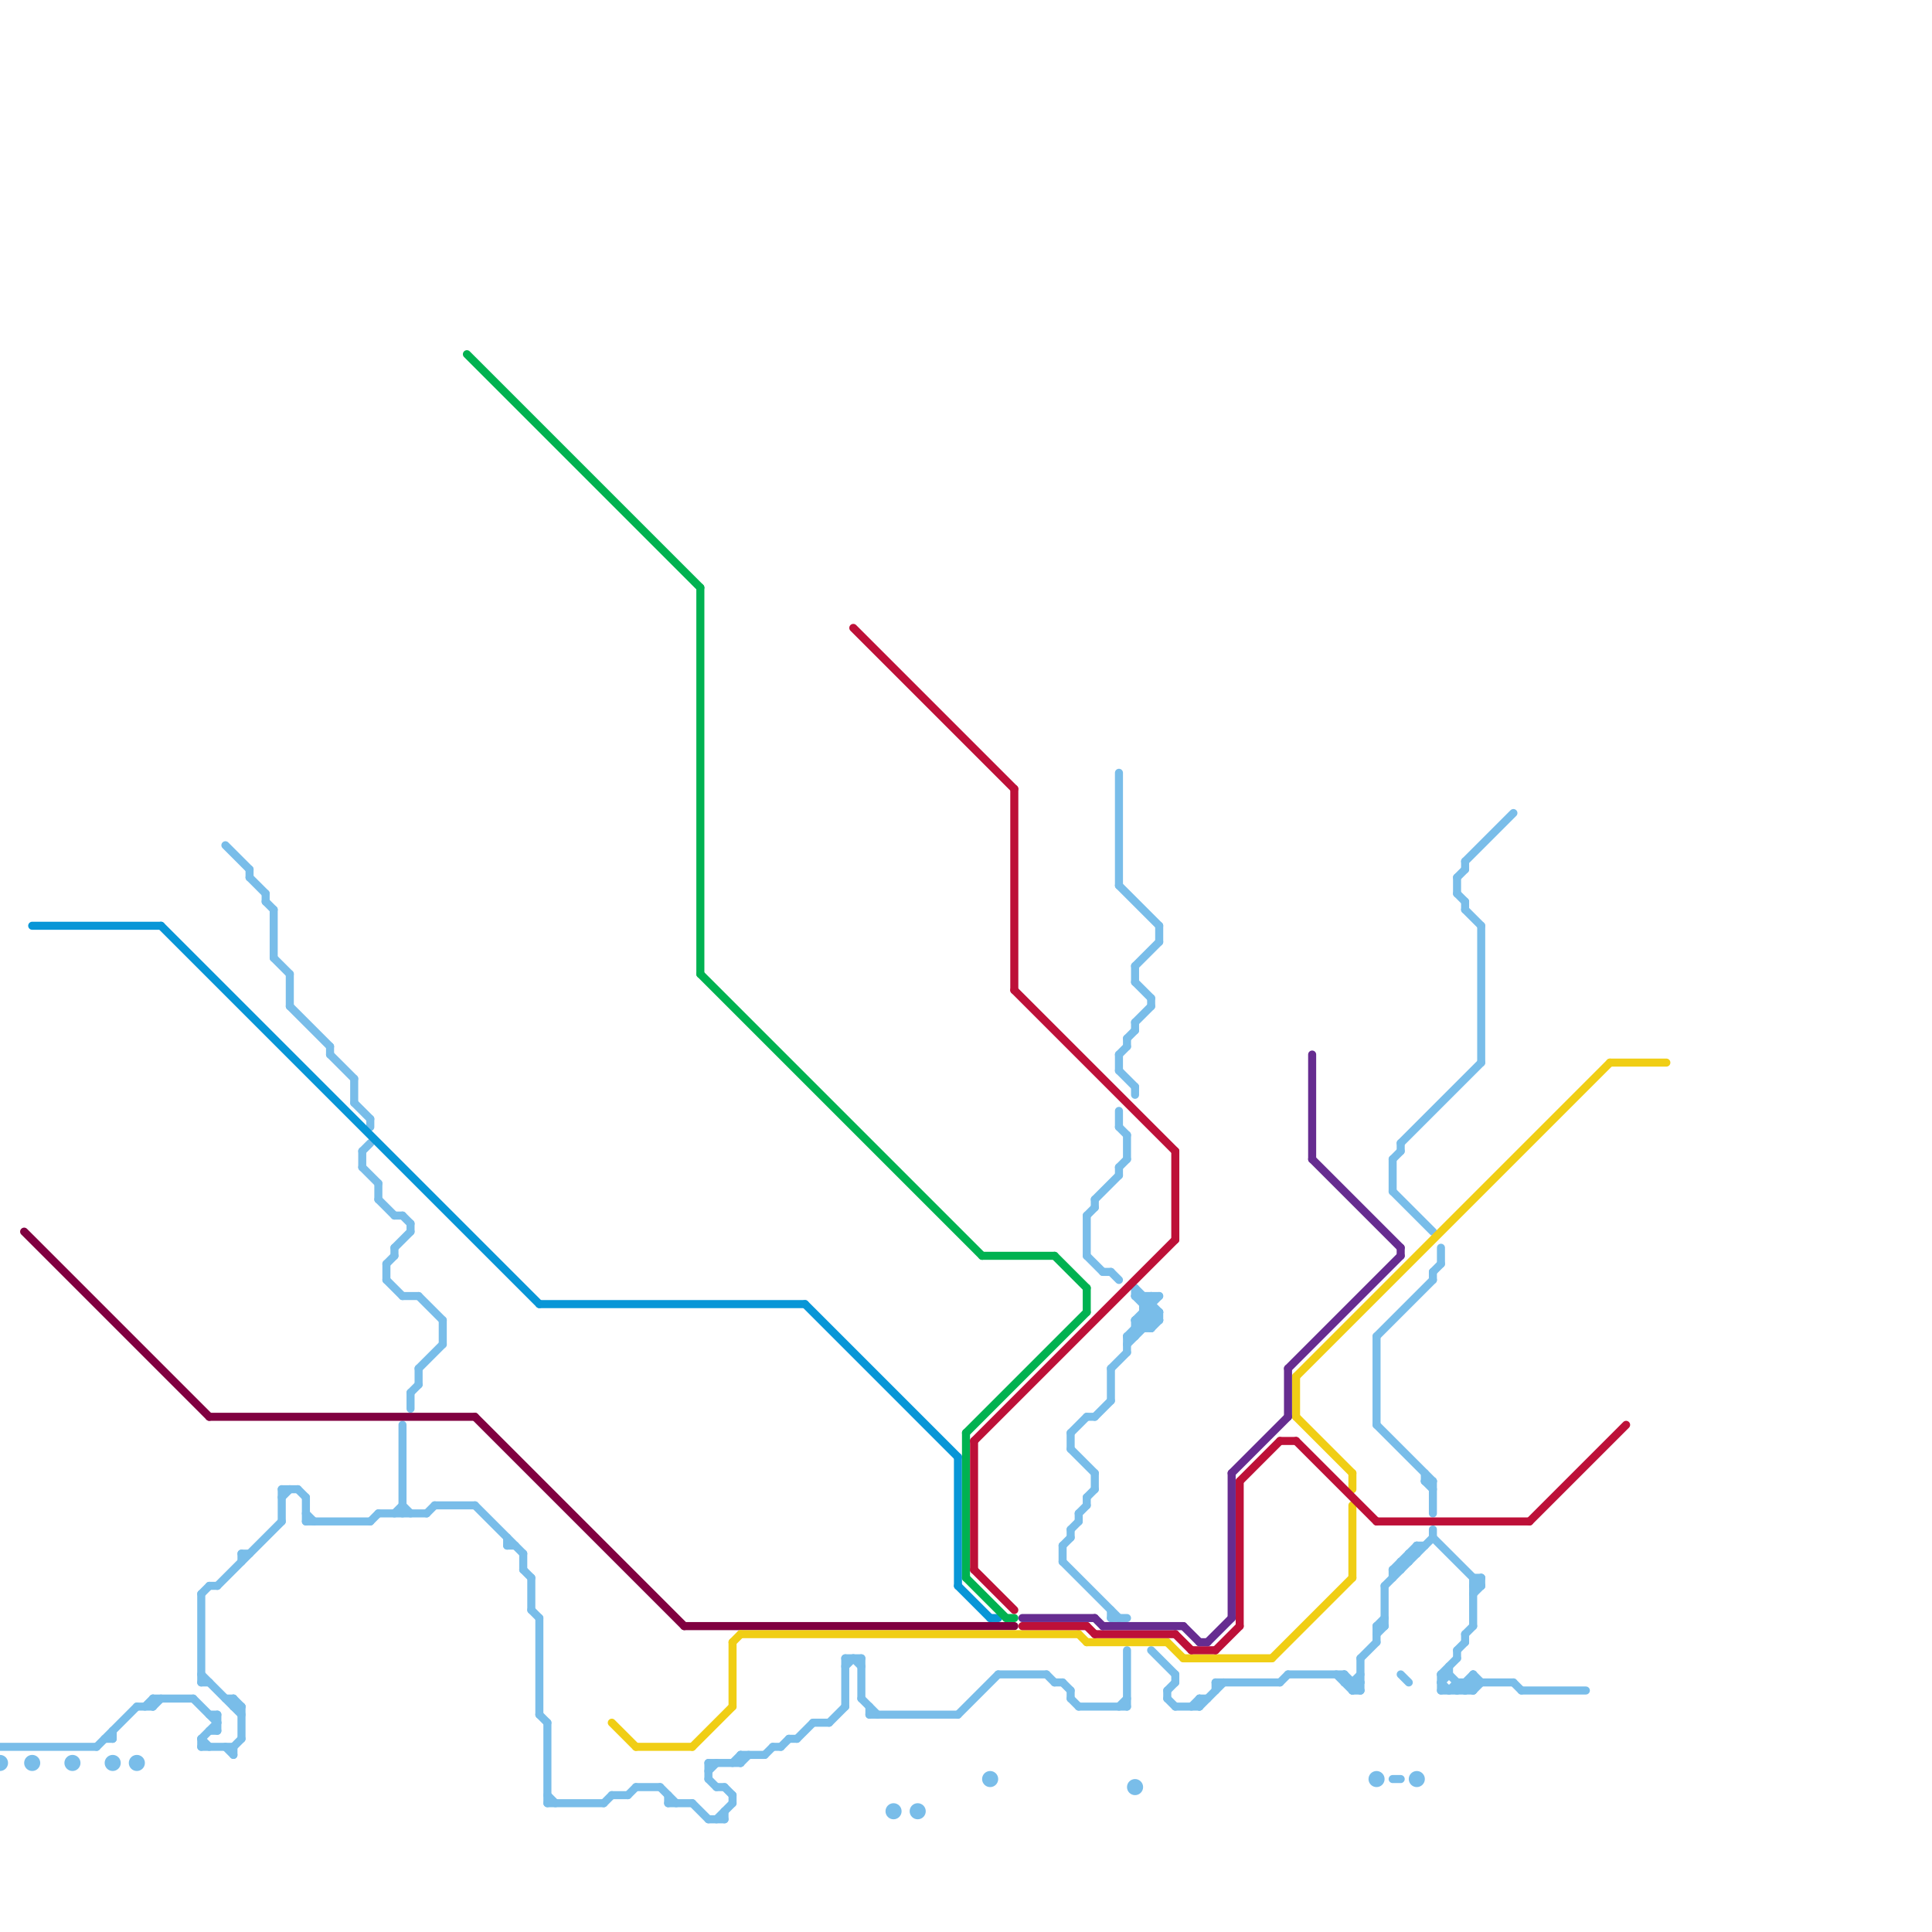 
<svg version="1.1" xmlns="http://www.w3.org/2000/svg" viewBox="0 0 240 240">
<style>line { stroke-width: 1; fill: none; stroke-linecap: round; stroke-linejoin: round; } .c0 { stroke: #79bde9 } .c1 { stroke: #0896d7 } .c2 { stroke: #800040 } .c3 { stroke: #00b251 } .c4 { stroke: #f0ce15 } .c5 { stroke: #bd1038 } .c6 { stroke: #662c90 }</style><line class="c0" x1="26" y1="197" x2="27" y2="197"/><line class="c0" x1="142" y1="164" x2="143" y2="165"/><line class="c0" x1="141" y1="127" x2="141" y2="128"/><line class="c0" x1="183" y1="198" x2="184" y2="197"/><line class="c0" x1="173" y1="195" x2="173" y2="196"/><line class="c0" x1="92" y1="218" x2="95" y2="218"/><line class="c0" x1="173" y1="195" x2="174" y2="195"/><line class="c0" x1="49" y1="155" x2="49" y2="156"/><line class="c0" x1="108" y1="213" x2="119" y2="213"/><line class="c0" x1="35" y1="186" x2="36" y2="185"/><line class="c0" x1="124" y1="208" x2="130" y2="208"/><line class="c0" x1="174" y1="142" x2="184" y2="132"/><line class="c0" x1="183" y1="210" x2="184" y2="209"/><line class="c0" x1="180" y1="208" x2="182" y2="210"/><line class="c0" x1="183" y1="208" x2="183" y2="210"/><line class="c0" x1="92" y1="218" x2="92" y2="219"/><line class="c0" x1="119" y1="213" x2="124" y2="208"/><line class="c0" x1="176" y1="192" x2="176" y2="193"/><line class="c0" x1="29" y1="217" x2="30" y2="216"/><line class="c0" x1="139" y1="138" x2="139" y2="140"/><line class="c0" x1="178" y1="158" x2="178" y2="159"/><line class="c0" x1="35" y1="185" x2="37" y2="185"/><line class="c0" x1="138" y1="170" x2="140" y2="168"/><line class="c0" x1="45" y1="143" x2="46" y2="142"/><line class="c0" x1="145" y1="210" x2="146" y2="209"/><line class="c0" x1="50" y1="177" x2="50" y2="188"/><line class="c0" x1="179" y1="209" x2="180" y2="210"/><line class="c0" x1="183" y1="208" x2="184" y2="209"/><line class="c0" x1="173" y1="221" x2="174" y2="221"/><line class="c0" x1="34" y1="119" x2="36" y2="121"/><line class="c0" x1="50" y1="161" x2="52" y2="161"/><line class="c0" x1="167" y1="208" x2="167" y2="209"/><line class="c0" x1="86" y1="224" x2="88" y2="226"/><line class="c0" x1="83" y1="223" x2="83" y2="224"/><line class="c0" x1="46" y1="139" x2="46" y2="140"/><line class="c0" x1="139" y1="96" x2="139" y2="110"/><line class="c0" x1="180" y1="207" x2="180" y2="208"/><line class="c0" x1="149" y1="211" x2="150" y2="211"/><line class="c0" x1="27" y1="213" x2="27" y2="215"/><line class="c0" x1="36" y1="121" x2="36" y2="125"/><line class="c0" x1="67" y1="201" x2="67" y2="213"/><line class="c0" x1="44" y1="137" x2="46" y2="139"/><line class="c0" x1="182" y1="113" x2="184" y2="115"/><line class="c0" x1="171" y1="202" x2="172" y2="202"/><line class="c0" x1="90" y1="222" x2="91" y2="223"/><line class="c0" x1="171" y1="166" x2="171" y2="177"/><line class="c0" x1="169" y1="206" x2="169" y2="210"/><line class="c0" x1="47" y1="147" x2="47" y2="149"/><line class="c0" x1="182" y1="203" x2="182" y2="204"/><line class="c0" x1="139" y1="131" x2="140" y2="130"/><line class="c0" x1="18" y1="212" x2="19" y2="211"/><line class="c0" x1="141" y1="160" x2="141" y2="161"/><line class="c0" x1="53" y1="188" x2="54" y2="187"/><line class="c0" x1="97" y1="217" x2="98" y2="216"/><line class="c0" x1="183" y1="197" x2="184" y2="196"/><line class="c0" x1="31" y1="108" x2="31" y2="109"/><line class="c0" x1="149" y1="211" x2="149" y2="212"/><line class="c0" x1="167" y1="209" x2="169" y2="209"/><line class="c0" x1="168" y1="209" x2="169" y2="208"/><line class="c0" x1="107" y1="211" x2="109" y2="213"/><line class="c0" x1="35" y1="185" x2="35" y2="189"/><line class="c0" x1="174" y1="194" x2="174" y2="195"/><line class="c0" x1="138" y1="158" x2="139" y2="159"/><line class="c0" x1="47" y1="188" x2="53" y2="188"/><line class="c0" x1="31" y1="109" x2="33" y2="111"/><line class="c0" x1="25" y1="217" x2="29" y2="217"/><line class="c0" x1="133" y1="178" x2="135" y2="176"/><line class="c0" x1="141" y1="120" x2="141" y2="122"/><line class="c0" x1="141" y1="164" x2="141" y2="166"/><line class="c0" x1="139" y1="145" x2="140" y2="144"/><line class="c0" x1="47" y1="149" x2="49" y2="151"/><line class="c0" x1="133" y1="211" x2="134" y2="212"/><line class="c0" x1="141" y1="164" x2="142" y2="165"/><line class="c0" x1="182" y1="209" x2="183" y2="210"/><line class="c0" x1="37" y1="185" x2="38" y2="186"/><line class="c0" x1="172" y1="197" x2="178" y2="191"/><line class="c0" x1="135" y1="151" x2="135" y2="156"/><line class="c0" x1="133" y1="210" x2="133" y2="211"/><line class="c0" x1="139" y1="131" x2="139" y2="133"/><line class="c0" x1="182" y1="210" x2="183" y2="209"/><line class="c0" x1="179" y1="208" x2="180" y2="208"/><line class="c0" x1="66" y1="196" x2="66" y2="200"/><line class="c0" x1="45" y1="145" x2="47" y2="147"/><line class="c0" x1="141" y1="122" x2="143" y2="124"/><line class="c0" x1="101" y1="214" x2="103" y2="214"/><line class="c0" x1="28" y1="105" x2="31" y2="108"/><line class="c0" x1="83" y1="224" x2="86" y2="224"/><line class="c0" x1="96" y1="217" x2="97" y2="217"/><line class="c0" x1="135" y1="176" x2="136" y2="176"/><line class="c0" x1="132" y1="192" x2="133" y2="191"/><line class="c0" x1="135" y1="186" x2="136" y2="185"/><line class="c0" x1="138" y1="170" x2="138" y2="174"/><line class="c0" x1="141" y1="127" x2="143" y2="125"/><line class="c0" x1="52" y1="170" x2="52" y2="172"/><line class="c0" x1="140" y1="129" x2="140" y2="130"/><line class="c0" x1="54" y1="187" x2="59" y2="187"/><line class="c0" x1="168" y1="210" x2="169" y2="209"/><line class="c0" x1="139" y1="110" x2="144" y2="115"/><line class="c0" x1="33" y1="111" x2="33" y2="112"/><line class="c0" x1="44" y1="134" x2="44" y2="137"/><line class="c0" x1="182" y1="107" x2="182" y2="108"/><line class="c0" x1="133" y1="178" x2="133" y2="180"/><line class="c0" x1="171" y1="166" x2="178" y2="159"/><line class="c0" x1="26" y1="213" x2="27" y2="213"/><line class="c0" x1="51" y1="173" x2="52" y2="172"/><line class="c0" x1="105" y1="206" x2="105" y2="212"/><line class="c0" x1="103" y1="214" x2="105" y2="212"/><line class="c0" x1="143" y1="165" x2="144" y2="164"/><line class="c0" x1="25" y1="209" x2="26" y2="209"/><line class="c0" x1="88" y1="219" x2="92" y2="219"/><line class="c0" x1="179" y1="155" x2="179" y2="157"/><line class="c0" x1="181" y1="205" x2="181" y2="206"/><line class="c0" x1="50" y1="151" x2="51" y2="152"/><line class="c0" x1="178" y1="191" x2="184" y2="197"/><line class="c0" x1="12" y1="217" x2="17" y2="212"/><line class="c0" x1="174" y1="208" x2="175" y2="209"/><line class="c0" x1="52" y1="170" x2="55" y2="167"/><line class="c0" x1="135" y1="151" x2="136" y2="150"/><line class="c0" x1="178" y1="158" x2="179" y2="157"/><line class="c0" x1="140" y1="141" x2="140" y2="144"/><line class="c0" x1="144" y1="115" x2="144" y2="117"/><line class="c0" x1="141" y1="135" x2="141" y2="136"/><line class="c0" x1="88" y1="226" x2="90" y2="226"/><line class="c0" x1="88" y1="219" x2="88" y2="221"/><line class="c0" x1="89" y1="226" x2="91" y2="224"/><line class="c0" x1="51" y1="152" x2="51" y2="153"/><line class="c0" x1="41" y1="131" x2="44" y2="134"/><line class="c0" x1="137" y1="158" x2="138" y2="158"/><line class="c0" x1="171" y1="177" x2="178" y2="184"/><line class="c0" x1="189" y1="210" x2="197" y2="210"/><line class="c0" x1="184" y1="115" x2="184" y2="132"/><line class="c0" x1="91" y1="223" x2="91" y2="224"/><line class="c0" x1="173" y1="148" x2="178" y2="153"/><line class="c0" x1="133" y1="180" x2="136" y2="183"/><line class="c0" x1="177" y1="184" x2="178" y2="185"/><line class="c0" x1="79" y1="222" x2="82" y2="222"/><line class="c0" x1="151" y1="209" x2="151" y2="210"/><line class="c0" x1="68" y1="223" x2="69" y2="224"/><line class="c0" x1="172" y1="197" x2="172" y2="202"/><line class="c0" x1="177" y1="183" x2="177" y2="184"/><line class="c0" x1="67" y1="213" x2="68" y2="214"/><line class="c0" x1="140" y1="166" x2="140" y2="168"/><line class="c0" x1="138" y1="200" x2="138" y2="201"/><line class="c0" x1="166" y1="208" x2="168" y2="210"/><line class="c0" x1="63" y1="192" x2="64" y2="192"/><line class="c0" x1="134" y1="212" x2="140" y2="212"/><line class="c0" x1="68" y1="214" x2="68" y2="224"/><line class="c0" x1="45" y1="143" x2="45" y2="145"/><line class="c0" x1="49" y1="151" x2="50" y2="151"/><line class="c0" x1="143" y1="124" x2="143" y2="125"/><line class="c0" x1="30" y1="193" x2="30" y2="194"/><line class="c0" x1="25" y1="198" x2="26" y2="197"/><line class="c0" x1="182" y1="203" x2="183" y2="202"/><line class="c0" x1="181" y1="109" x2="182" y2="108"/><line class="c0" x1="182" y1="112" x2="182" y2="113"/><line class="c0" x1="181" y1="209" x2="188" y2="209"/><line class="c0" x1="49" y1="188" x2="50" y2="187"/><line class="c0" x1="29" y1="217" x2="29" y2="218"/><line class="c0" x1="141" y1="164" x2="144" y2="164"/><line class="c0" x1="29" y1="211" x2="30" y2="212"/><line class="c0" x1="33" y1="112" x2="34" y2="113"/><line class="c0" x1="140" y1="205" x2="140" y2="212"/><line class="c0" x1="179" y1="208" x2="181" y2="206"/><line class="c0" x1="183" y1="196" x2="183" y2="202"/><line class="c0" x1="52" y1="161" x2="55" y2="164"/><line class="c0" x1="173" y1="144" x2="174" y2="143"/><line class="c0" x1="144" y1="163" x2="144" y2="164"/><line class="c0" x1="133" y1="190" x2="133" y2="191"/><line class="c0" x1="19" y1="211" x2="24" y2="211"/><line class="c0" x1="160" y1="208" x2="167" y2="208"/><line class="c0" x1="136" y1="176" x2="138" y2="174"/><line class="c0" x1="175" y1="193" x2="175" y2="194"/><line class="c0" x1="149" y1="212" x2="152" y2="209"/><line class="c0" x1="105" y1="206" x2="107" y2="206"/><line class="c0" x1="142" y1="163" x2="143" y2="164"/><line class="c0" x1="49" y1="155" x2="51" y2="153"/><line class="c0" x1="65" y1="195" x2="66" y2="196"/><line class="c0" x1="188" y1="209" x2="189" y2="210"/><line class="c0" x1="38" y1="186" x2="38" y2="189"/><line class="c0" x1="181" y1="111" x2="182" y2="112"/><line class="c0" x1="146" y1="208" x2="146" y2="209"/><line class="c0" x1="106" y1="206" x2="107" y2="207"/><line class="c0" x1="14" y1="215" x2="14" y2="216"/><line class="c0" x1="142" y1="162" x2="143" y2="162"/><line class="c0" x1="171" y1="202" x2="171" y2="204"/><line class="c0" x1="134" y1="188" x2="134" y2="189"/><line class="c0" x1="140" y1="167" x2="144" y2="163"/><line class="c0" x1="36" y1="125" x2="41" y2="130"/><line class="c0" x1="141" y1="161" x2="144" y2="164"/><line class="c0" x1="151" y1="209" x2="159" y2="209"/><line class="c0" x1="25" y1="198" x2="25" y2="209"/><line class="c0" x1="130" y1="208" x2="131" y2="209"/><line class="c0" x1="48" y1="157" x2="48" y2="159"/><line class="c0" x1="0" y1="217" x2="12" y2="217"/><line class="c0" x1="141" y1="160" x2="144" y2="163"/><line class="c0" x1="143" y1="205" x2="146" y2="208"/><line class="c0" x1="179" y1="210" x2="183" y2="210"/><line class="c0" x1="180" y1="210" x2="181" y2="209"/><line class="c0" x1="29" y1="212" x2="30" y2="212"/><line class="c0" x1="66" y1="200" x2="67" y2="201"/><line class="c0" x1="51" y1="173" x2="51" y2="175"/><line class="c0" x1="91" y1="219" x2="92" y2="218"/><line class="c0" x1="88" y1="221" x2="89" y2="222"/><line class="c0" x1="138" y1="201" x2="140" y2="201"/><line class="c0" x1="132" y1="192" x2="132" y2="194"/><line class="c0" x1="181" y1="205" x2="182" y2="204"/><line class="c0" x1="183" y1="196" x2="184" y2="196"/><line class="c0" x1="13" y1="216" x2="14" y2="216"/><line class="c0" x1="107" y1="206" x2="107" y2="211"/><line class="c0" x1="142" y1="161" x2="142" y2="165"/><line class="c0" x1="95" y1="218" x2="96" y2="217"/><line class="c0" x1="171" y1="203" x2="172" y2="202"/><line class="c0" x1="90" y1="225" x2="90" y2="226"/><line class="c0" x1="168" y1="210" x2="169" y2="210"/><line class="c0" x1="30" y1="193" x2="31" y2="193"/><line class="c0" x1="55" y1="164" x2="55" y2="167"/><line class="c0" x1="38" y1="189" x2="46" y2="189"/><line class="c0" x1="34" y1="113" x2="34" y2="119"/><line class="c0" x1="132" y1="209" x2="133" y2="210"/><line class="c0" x1="141" y1="165" x2="143" y2="165"/><line class="c0" x1="88" y1="220" x2="89" y2="219"/><line class="c0" x1="171" y1="202" x2="172" y2="201"/><line class="c0" x1="179" y1="209" x2="180" y2="208"/><line class="c0" x1="89" y1="222" x2="90" y2="222"/><line class="c0" x1="28" y1="211" x2="29" y2="211"/><line class="c0" x1="98" y1="216" x2="99" y2="216"/><line class="c0" x1="41" y1="130" x2="41" y2="131"/><line class="c0" x1="92" y1="219" x2="93" y2="218"/><line class="c0" x1="143" y1="161" x2="143" y2="165"/><line class="c0" x1="141" y1="164" x2="144" y2="161"/><line class="c0" x1="178" y1="190" x2="178" y2="191"/><line class="c0" x1="30" y1="212" x2="30" y2="216"/><line class="c0" x1="184" y1="196" x2="184" y2="197"/><line class="c0" x1="38" y1="188" x2="39" y2="189"/><line class="c0" x1="46" y1="189" x2="47" y2="188"/><line class="c0" x1="59" y1="187" x2="65" y2="193"/><line class="c0" x1="48" y1="157" x2="49" y2="156"/><line class="c0" x1="177" y1="184" x2="178" y2="184"/><line class="c0" x1="159" y1="209" x2="160" y2="208"/><line class="c0" x1="175" y1="193" x2="176" y2="193"/><line class="c0" x1="19" y1="211" x2="19" y2="212"/><line class="c0" x1="76" y1="223" x2="78" y2="223"/><line class="c0" x1="136" y1="149" x2="136" y2="150"/><line class="c0" x1="136" y1="183" x2="136" y2="185"/><line class="c0" x1="68" y1="224" x2="75" y2="224"/><line class="c0" x1="145" y1="210" x2="145" y2="211"/><line class="c0" x1="182" y1="209" x2="182" y2="210"/><line class="c0" x1="136" y1="149" x2="139" y2="146"/><line class="c0" x1="28" y1="217" x2="29" y2="218"/><line class="c0" x1="142" y1="163" x2="144" y2="163"/><line class="c0" x1="174" y1="142" x2="174" y2="143"/><line class="c0" x1="139" y1="212" x2="140" y2="211"/><line class="c0" x1="148" y1="212" x2="149" y2="211"/><line class="c0" x1="140" y1="166" x2="141" y2="166"/><line class="c0" x1="140" y1="166" x2="143" y2="163"/><line class="c0" x1="24" y1="211" x2="27" y2="214"/><line class="c0" x1="25" y1="208" x2="30" y2="213"/><line class="c0" x1="139" y1="140" x2="140" y2="141"/><line class="c0" x1="141" y1="120" x2="144" y2="117"/><line class="c0" x1="167" y1="208" x2="169" y2="210"/><line class="c0" x1="181" y1="210" x2="183" y2="208"/><line class="c0" x1="183" y1="197" x2="184" y2="197"/><line class="c0" x1="141" y1="161" x2="144" y2="161"/><line class="c0" x1="168" y1="209" x2="168" y2="210"/><line class="c0" x1="78" y1="223" x2="79" y2="222"/><line class="c0" x1="174" y1="194" x2="175" y2="194"/><line class="c0" x1="133" y1="190" x2="134" y2="189"/><line class="c0" x1="29" y1="211" x2="29" y2="212"/><line class="c0" x1="139" y1="145" x2="139" y2="146"/><line class="c0" x1="178" y1="184" x2="178" y2="188"/><line class="c0" x1="25" y1="216" x2="25" y2="217"/><line class="c0" x1="25" y1="216" x2="27" y2="214"/><line class="c0" x1="140" y1="129" x2="141" y2="128"/><line class="c0" x1="27" y1="197" x2="35" y2="189"/><line class="c0" x1="99" y1="216" x2="101" y2="214"/><line class="c0" x1="19" y1="212" x2="20" y2="211"/><line class="c0" x1="17" y1="212" x2="19" y2="212"/><line class="c0" x1="75" y1="224" x2="76" y2="223"/><line class="c0" x1="65" y1="193" x2="65" y2="195"/><line class="c0" x1="139" y1="133" x2="141" y2="135"/><line class="c0" x1="63" y1="191" x2="63" y2="192"/><line class="c0" x1="181" y1="109" x2="181" y2="111"/><line class="c0" x1="82" y1="222" x2="84" y2="224"/><line class="c0" x1="179" y1="208" x2="179" y2="210"/><line class="c0" x1="105" y1="207" x2="106" y2="206"/><line class="c0" x1="142" y1="162" x2="143" y2="161"/><line class="c0" x1="145" y1="211" x2="146" y2="212"/><line class="c0" x1="134" y1="188" x2="135" y2="187"/><line class="c0" x1="146" y1="212" x2="149" y2="212"/><line class="c0" x1="182" y1="107" x2="188" y2="101"/><line class="c0" x1="169" y1="206" x2="171" y2="204"/><line class="c0" x1="135" y1="186" x2="135" y2="187"/><line class="c0" x1="132" y1="194" x2="139" y2="201"/><line class="c0" x1="26" y1="215" x2="27" y2="215"/><line class="c0" x1="48" y1="159" x2="50" y2="161"/><line class="c0" x1="131" y1="209" x2="132" y2="209"/><line class="c0" x1="173" y1="144" x2="173" y2="148"/><line class="c0" x1="25" y1="216" x2="26" y2="217"/><line class="c0" x1="50" y1="187" x2="51" y2="188"/><line class="c0" x1="108" y1="212" x2="108" y2="213"/><line class="c0" x1="135" y1="156" x2="137" y2="158"/><line class="c0" x1="181" y1="209" x2="181" y2="210"/><line class="c0" x1="173" y1="195" x2="176" y2="192"/><line class="c0" x1="176" y1="192" x2="177" y2="192"/><circle cx="9" cy="219" r="1" fill="#79bde9" /><circle cx="4" cy="219" r="1" fill="#79bde9" /><circle cx="0" cy="219" r="1" fill="#79bde9" /><circle cx="17" cy="219" r="1" fill="#79bde9" /><circle cx="111" cy="225" r="1" fill="#79bde9" /><circle cx="14" cy="219" r="1" fill="#79bde9" /><circle cx="176" cy="221" r="1" fill="#79bde9" /><circle cx="141" cy="222" r="1" fill="#79bde9" /><circle cx="171" cy="221" r="1" fill="#79bde9" /><circle cx="123" cy="221" r="1" fill="#79bde9" /><circle cx="114" cy="225" r="1" fill="#79bde9" /><line class="c1" x1="100" y1="162" x2="119" y2="181"/><line class="c1" x1="20" y1="115" x2="67" y2="162"/><line class="c1" x1="67" y1="162" x2="100" y2="162"/><line class="c1" x1="123" y1="201" x2="124" y2="201"/><line class="c1" x1="119" y1="197" x2="123" y2="201"/><line class="c1" x1="119" y1="181" x2="119" y2="197"/><line class="c1" x1="4" y1="115" x2="20" y2="115"/><line class="c2" x1="3" y1="153" x2="26" y2="176"/><line class="c2" x1="85" y1="202" x2="126" y2="202"/><line class="c2" x1="26" y1="176" x2="59" y2="176"/><line class="c2" x1="59" y1="176" x2="85" y2="202"/><line class="c3" x1="120" y1="196" x2="125" y2="201"/><line class="c3" x1="120" y1="178" x2="135" y2="163"/><line class="c3" x1="120" y1="178" x2="120" y2="196"/><line class="c3" x1="87" y1="121" x2="122" y2="156"/><line class="c3" x1="135" y1="160" x2="135" y2="163"/><line class="c3" x1="125" y1="201" x2="126" y2="201"/><line class="c3" x1="58" y1="44" x2="87" y2="73"/><line class="c3" x1="131" y1="156" x2="135" y2="160"/><line class="c3" x1="122" y1="156" x2="131" y2="156"/><line class="c3" x1="87" y1="73" x2="87" y2="121"/><line class="c4" x1="200" y1="132" x2="207" y2="132"/><line class="c4" x1="135" y1="204" x2="145" y2="204"/><line class="c4" x1="86" y1="217" x2="91" y2="212"/><line class="c4" x1="134" y1="203" x2="135" y2="204"/><line class="c4" x1="79" y1="217" x2="86" y2="217"/><line class="c4" x1="161" y1="171" x2="200" y2="132"/><line class="c4" x1="145" y1="204" x2="147" y2="206"/><line class="c4" x1="91" y1="204" x2="92" y2="203"/><line class="c4" x1="76" y1="214" x2="79" y2="217"/><line class="c4" x1="147" y1="206" x2="158" y2="206"/><line class="c4" x1="91" y1="204" x2="91" y2="212"/><line class="c4" x1="161" y1="171" x2="161" y2="176"/><line class="c4" x1="161" y1="176" x2="168" y2="183"/><line class="c4" x1="168" y1="187" x2="168" y2="196"/><line class="c4" x1="92" y1="203" x2="134" y2="203"/><line class="c4" x1="158" y1="206" x2="168" y2="196"/><line class="c4" x1="168" y1="183" x2="168" y2="185"/><line class="c5" x1="146" y1="143" x2="146" y2="154"/><line class="c5" x1="151" y1="205" x2="154" y2="202"/><line class="c5" x1="154" y1="184" x2="154" y2="202"/><line class="c5" x1="121" y1="195" x2="126" y2="200"/><line class="c5" x1="146" y1="203" x2="148" y2="205"/><line class="c5" x1="126" y1="123" x2="146" y2="143"/><line class="c5" x1="121" y1="179" x2="121" y2="195"/><line class="c5" x1="121" y1="179" x2="146" y2="154"/><line class="c5" x1="171" y1="189" x2="190" y2="189"/><line class="c5" x1="127" y1="202" x2="135" y2="202"/><line class="c5" x1="154" y1="184" x2="159" y2="179"/><line class="c5" x1="106" y1="78" x2="126" y2="98"/><line class="c5" x1="190" y1="189" x2="202" y2="177"/><line class="c5" x1="159" y1="179" x2="161" y2="179"/><line class="c5" x1="148" y1="205" x2="151" y2="205"/><line class="c5" x1="161" y1="179" x2="171" y2="189"/><line class="c5" x1="136" y1="203" x2="146" y2="203"/><line class="c5" x1="135" y1="202" x2="136" y2="203"/><line class="c5" x1="126" y1="98" x2="126" y2="123"/><line class="c6" x1="149" y1="204" x2="150" y2="204"/><line class="c6" x1="127" y1="201" x2="136" y2="201"/><line class="c6" x1="153" y1="183" x2="160" y2="176"/><line class="c6" x1="160" y1="170" x2="160" y2="176"/><line class="c6" x1="150" y1="204" x2="153" y2="201"/><line class="c6" x1="163" y1="131" x2="163" y2="144"/><line class="c6" x1="153" y1="183" x2="153" y2="201"/><line class="c6" x1="147" y1="202" x2="149" y2="204"/><line class="c6" x1="163" y1="144" x2="174" y2="155"/><line class="c6" x1="160" y1="170" x2="174" y2="156"/><line class="c6" x1="136" y1="201" x2="137" y2="202"/><line class="c6" x1="174" y1="155" x2="174" y2="156"/><line class="c6" x1="137" y1="202" x2="147" y2="202"/>


</svg>

